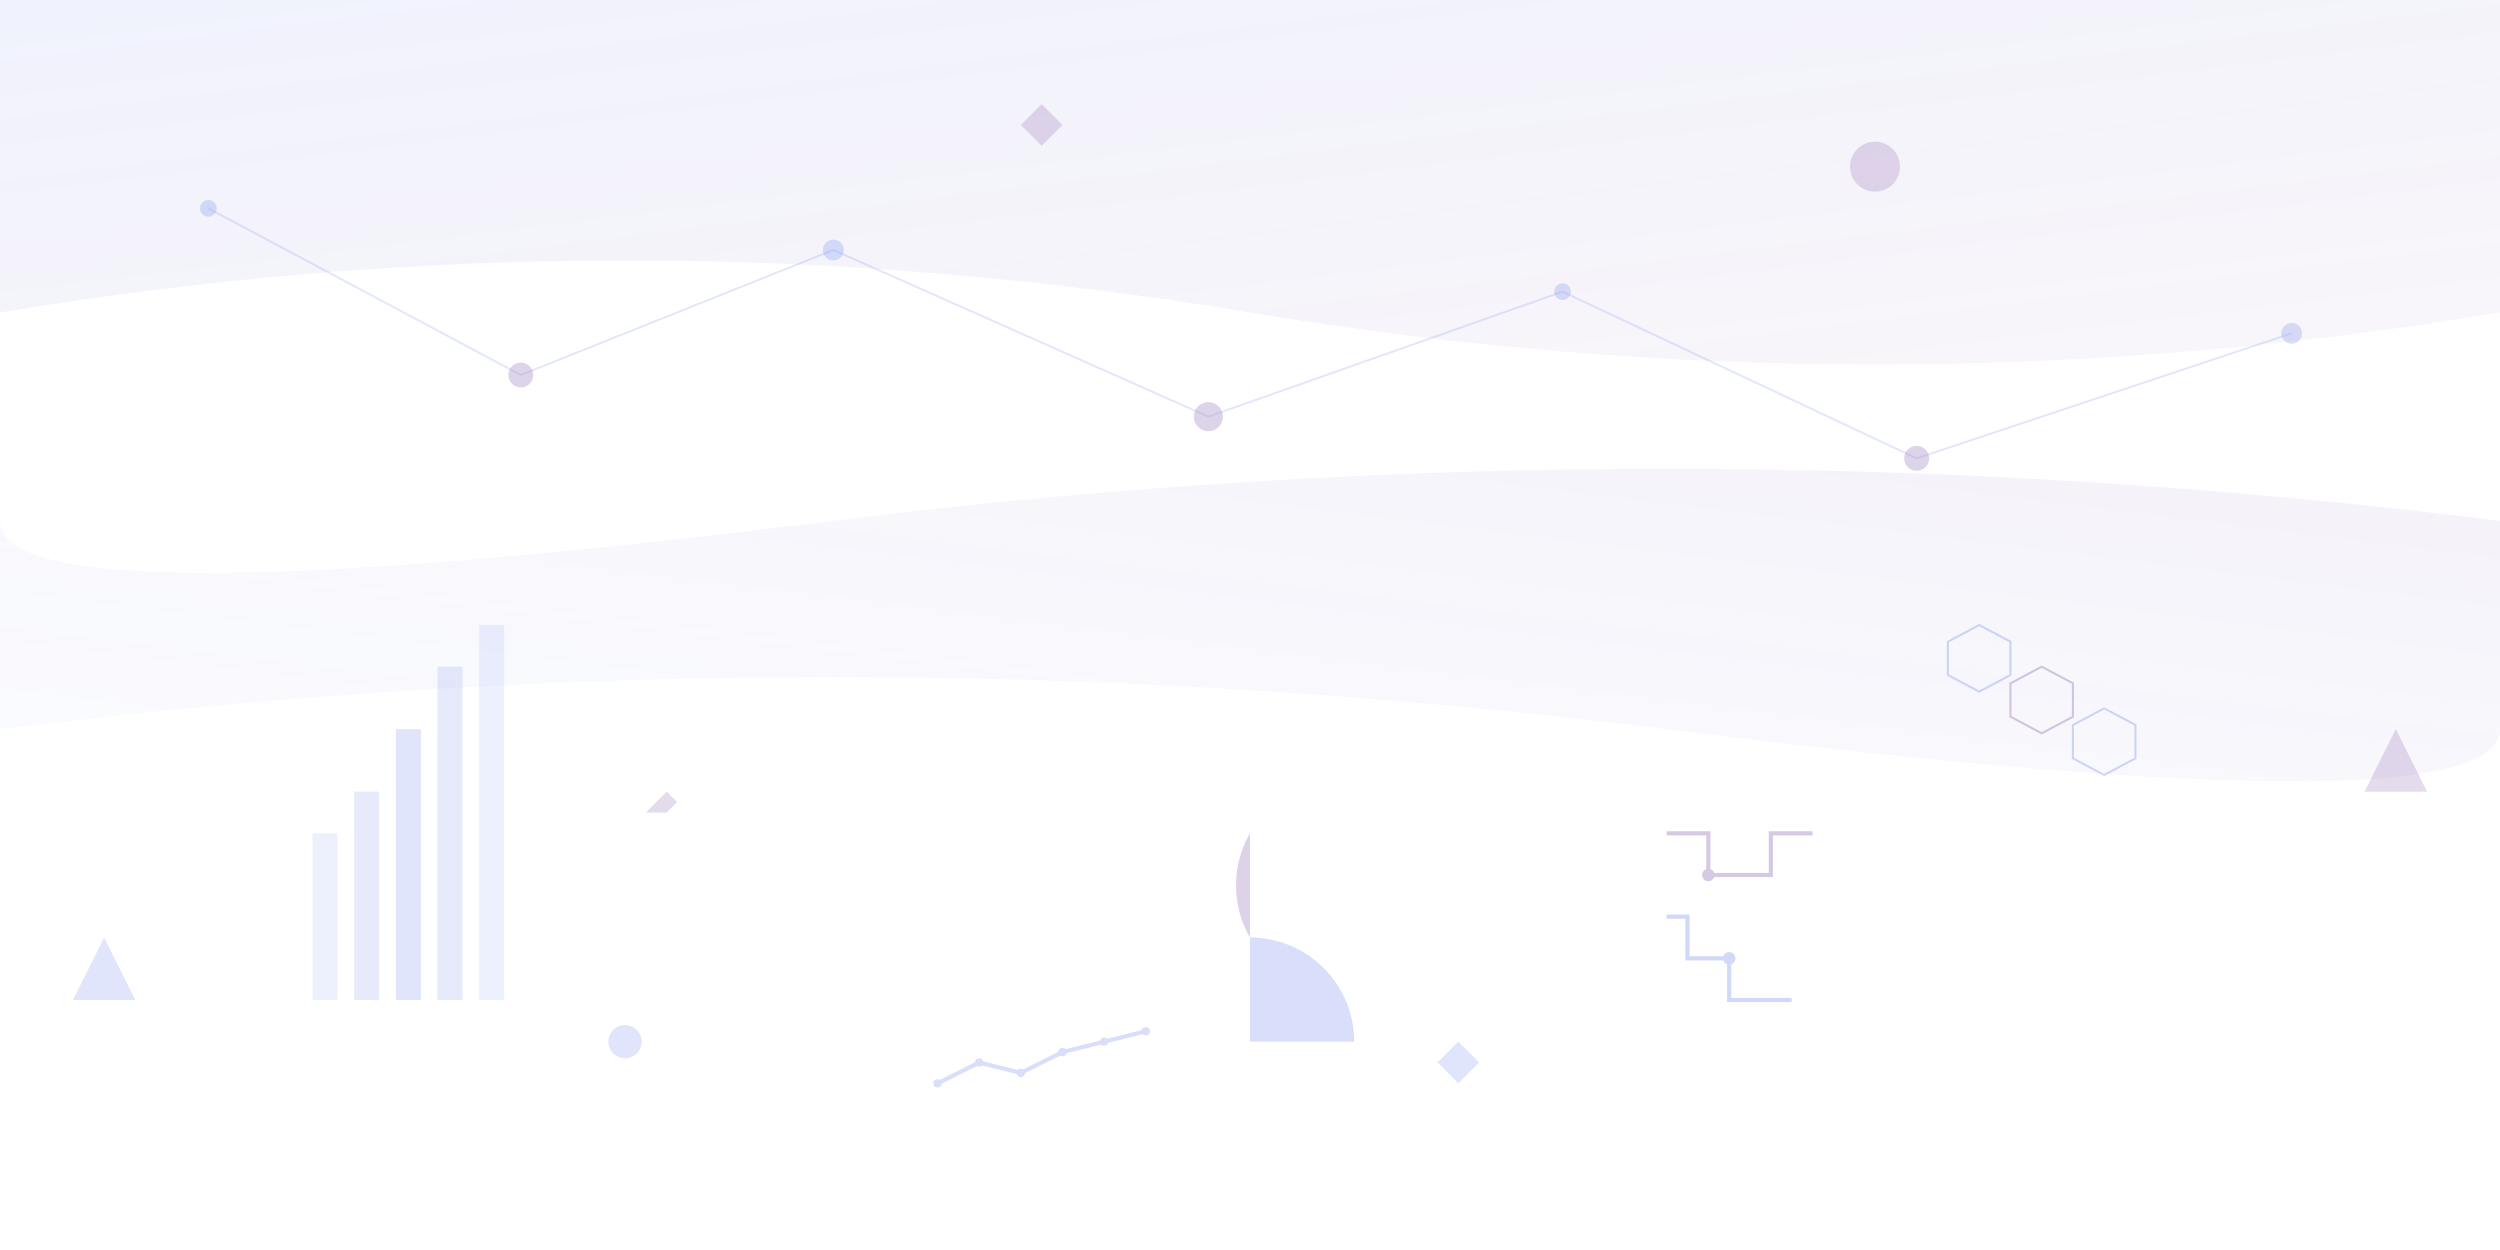 <svg width="1200" height="600" viewBox="0 0 1200 600" fill="none" xmlns="http://www.w3.org/2000/svg">
  <defs>
    <linearGradient id="bgGradient1" x1="0%" y1="0%" x2="100%" y2="100%">
      <stop offset="0%" style="stop-color:#667eea;stop-opacity:0.1" />
      <stop offset="100%" style="stop-color:#764ba2;stop-opacity:0.05" />
    </linearGradient>
    <linearGradient id="bgGradient2" x1="100%" y1="0%" x2="0%" y2="100%">
      <stop offset="0%" style="stop-color:#764ba2;stop-opacity:0.08" />
      <stop offset="100%" style="stop-color:#667eea;stop-opacity:0.03" />
    </linearGradient>
  </defs>
  
  <!-- Abstract geometric shapes representing business growth and innovation -->
  
  <!-- Large flowing waves -->
  <path d="M0 150 Q300 100 600 150 T1200 150 L1200 0 L0 0 Z" fill="url(#bgGradient1)"/>
  <path d="M0 350 Q400 300 800 350 T1200 350 L1200 250 Q800 200 400 250 T0 250 Z" fill="url(#bgGradient2)"/>
  
  <!-- Geometric network nodes -->
  <g opacity="0.6">
    <!-- Connection lines -->
    <line x1="100" y1="100" x2="250" y2="180" stroke="#667eea" stroke-width="1" opacity="0.3"/>
    <line x1="250" y1="180" x2="400" y2="120" stroke="#667eea" stroke-width="1" opacity="0.3"/>
    <line x1="400" y1="120" x2="580" y2="200" stroke="#667eea" stroke-width="1" opacity="0.3"/>
    <line x1="580" y1="200" x2="750" y2="140" stroke="#667eea" stroke-width="1" opacity="0.3"/>
    <line x1="750" y1="140" x2="920" y2="220" stroke="#667eea" stroke-width="1" opacity="0.3"/>
    <line x1="920" y1="220" x2="1100" y2="160" stroke="#667eea" stroke-width="1" opacity="0.3"/>
    
    <!-- Connection nodes -->
    <circle cx="100" cy="100" r="4" fill="#667eea" opacity="0.4"/>
    <circle cx="250" cy="180" r="6" fill="#764ba2" opacity="0.4"/>
    <circle cx="400" cy="120" r="5" fill="#667eea" opacity="0.4"/>
    <circle cx="580" cy="200" r="7" fill="#764ba2" opacity="0.4"/>
    <circle cx="750" cy="140" r="4" fill="#667eea" opacity="0.4"/>
    <circle cx="920" cy="220" r="6" fill="#764ba2" opacity="0.4"/>
    <circle cx="1100" cy="160" r="5" fill="#667eea" opacity="0.4"/>
  </g>
  
  <!-- Growth arrows and charts -->
  <g opacity="0.4">
    <!-- Bar chart representation -->
    <rect x="150" y="400" width="12" height="80" fill="#667eea" opacity="0.3"/>
    <rect x="170" y="380" width="12" height="100" fill="#667eea" opacity="0.4"/>
    <rect x="190" y="350" width="12" height="130" fill="#667eea" opacity="0.5"/>
    <rect x="210" y="320" width="12" height="160" fill="#667eea" opacity="0.4"/>
    <rect x="230" y="300" width="12" height="180" fill="#667eea" opacity="0.3"/>
    
    <!-- Growth arrow -->
    <path d="M250 450 L320 380 L310 390 L315 385 L320 380 L325 385 L320 390 L310 390" fill="#764ba2" opacity="0.5"/>
  </g>
  
  <!-- Abstract tech/digital elements -->
  <g opacity="0.3">
    <!-- Circuit-like patterns -->
    <path d="M800 400 L820 400 L820 420 L850 420 L850 400 L870 400" stroke="#764ba2" stroke-width="2" fill="none"/>
    <path d="M800 440 L810 440 L810 460 L830 460 L830 480 L860 480" stroke="#667eea" stroke-width="2" fill="none"/>
    <circle cx="820" cy="420" r="3" fill="#764ba2"/>
    <circle cx="830" cy="460" r="3" fill="#667eea"/>
    
    <!-- Hexagonal pattern -->
    <polygon points="950,300 965,308 965,324 950,332 935,324 935,308" fill="none" stroke="#667eea" stroke-width="1"/>
    <polygon points="980,320 995,328 995,344 980,352 965,344 965,328" fill="none" stroke="#764ba2" stroke-width="1"/>
    <polygon points="1010,340 1025,348 1025,364 1010,372 995,364 995,348" fill="none" stroke="#667eea" stroke-width="1"/>
  </g>
  
  <!-- Floating geometric shapes -->
  <g opacity="0.2">
    <!-- Triangles -->
    <polygon points="50,450 65,480 35,480" fill="#667eea"/>
    <polygon points="1150,350 1165,380 1135,380" fill="#764ba2"/>
    
    <!-- Diamonds -->
    <polygon points="500,50 510,60 500,70 490,60" fill="#764ba2"/>
    <polygon points="700,500 710,510 700,520 690,510" fill="#667eea"/>
    
    <!-- Circles -->
    <circle cx="300" cy="500" r="8" fill="#667eea"/>
    <circle cx="900" cy="80" r="12" fill="#764ba2"/>
  </g>
  
  <!-- Data visualization elements -->
  <g opacity="0.25">
    <!-- Pie chart segment -->
    <path d="M600 450 A50 50 0 0 1 650 500 L600 500 Z" fill="#667eea"/>
    <path d="M600 450 A50 50 0 0 1 600 400 L600 450 Z" fill="#764ba2"/>
    
    <!-- Line graph -->
    <path d="M450 520 L470 510 L490 515 L510 505 L530 500 L550 495" stroke="#667eea" stroke-width="2" fill="none"/>
    <circle cx="450" cy="520" r="2" fill="#667eea"/>
    <circle cx="470" cy="510" r="2" fill="#667eea"/>
    <circle cx="490" cy="515" r="2" fill="#667eea"/>
    <circle cx="510" cy="505" r="2" fill="#667eea"/>
    <circle cx="530" cy="500" r="2" fill="#667eea"/>
    <circle cx="550" cy="495" r="2" fill="#667eea"/>
  </g>
</svg>
